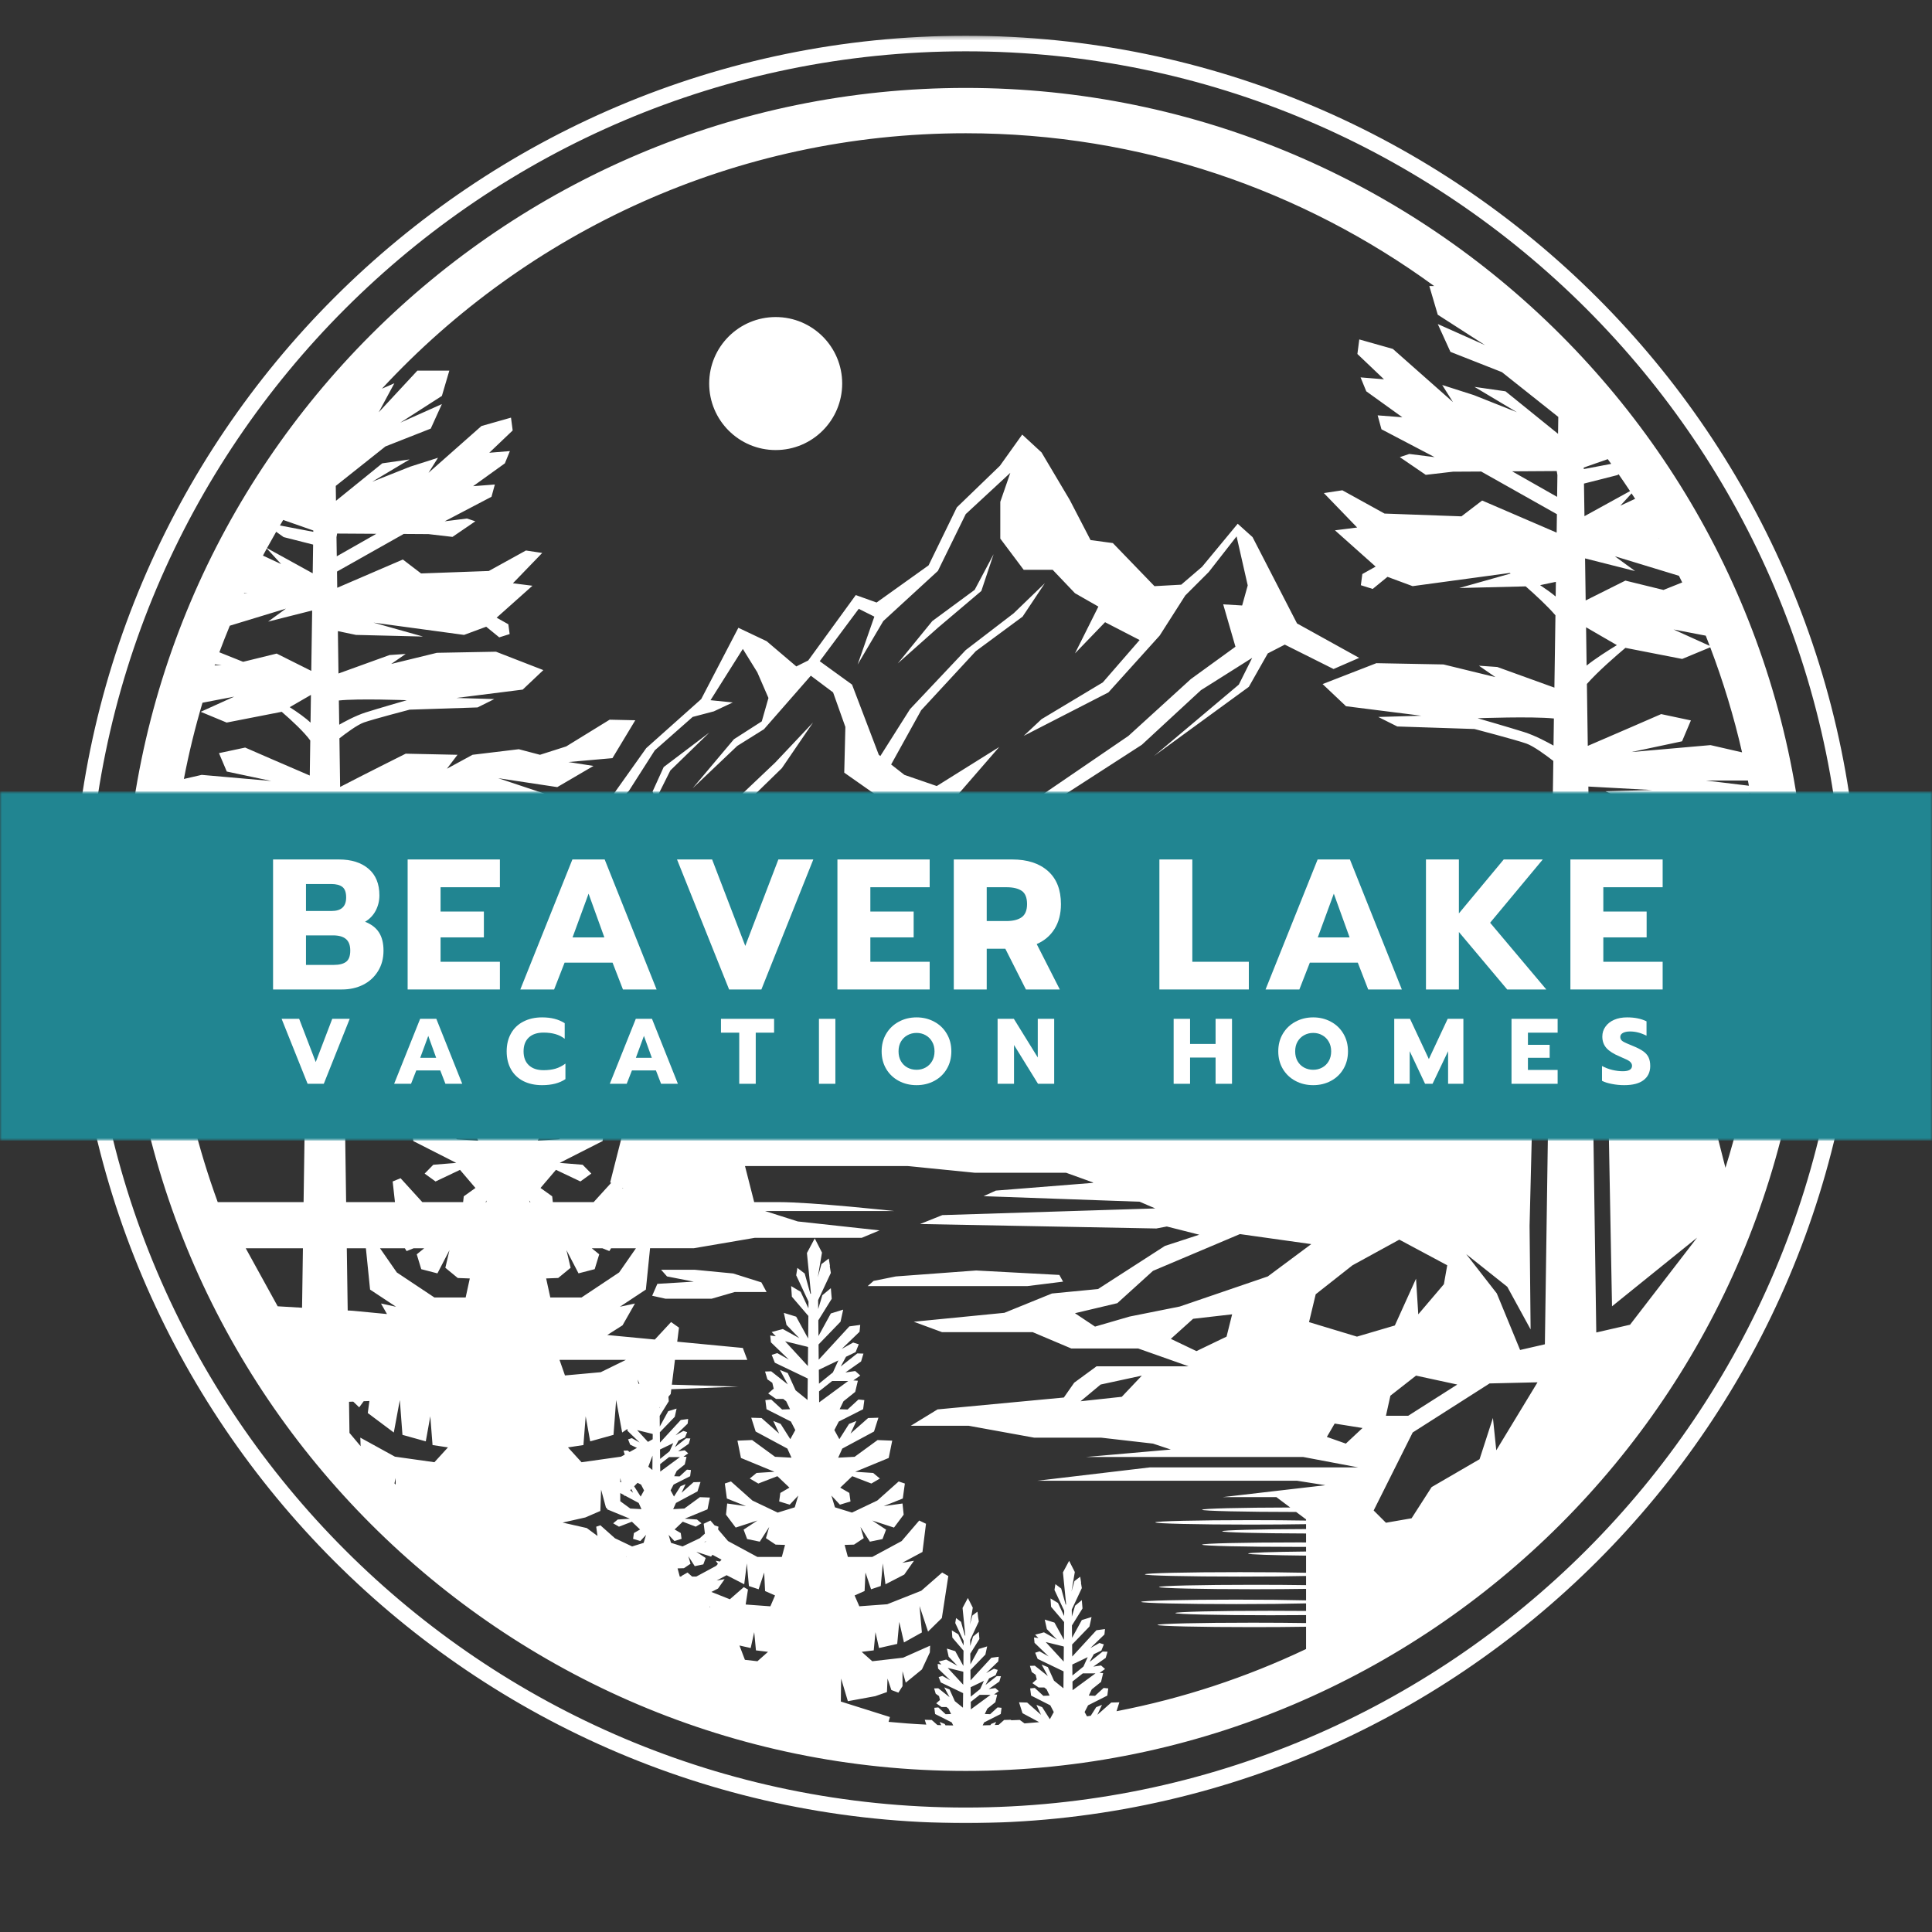 <svg xmlns="http://www.w3.org/2000/svg" width="500" height="500" viewBox="0 0 500 500" fill="none"><rect x="0" y="0" width="500" height="500" fill="#333333" stroke="none"/><g clip-path="url(#clip0_2030_146)"><mask id="mask0_2030_146" style="mask-type:luminance" maskUnits="userSpaceOnUse" x="18" y="9" width="464" height="463"><path d="M18.708 9.312H481.333V472H18.708V9.312Z" fill="white"></path></mask><g mask="url(#mask0_2030_146)"><path fill-rule="evenodd" clip-rule="evenodd" d="M249.932 458.318C129.849 458.318 32.151 360.62 32.151 240.536C32.151 120.453 129.849 22.755 249.932 22.755C370.021 22.755 467.714 120.453 467.714 240.536C467.714 360.62 370.021 458.318 249.932 458.318ZM455.922 235.443C455.672 225.198 454.661 215.135 452.958 205.307L446.609 207.078L421.224 207.406L415.49 204.786L427.609 204.458L411.068 203.557L411.589 239.406C421.042 240.521 439.333 242.714 439.333 242.714L417.526 235.833L430.505 228.229L444.063 231.401C444.063 231.401 431.745 234.286 432.234 234.286C432.729 234.286 449.49 234.031 449.49 234.031L455.922 235.443ZM452.615 203.349C452.531 202.896 452.443 202.453 452.359 202.005H441.536L452.615 203.349ZM450.844 194.708C448.719 185.391 445.953 176.313 442.609 167.521L435.344 170.536L420.656 167.667C418.224 169.714 413.536 173.776 410.688 177.005L410.917 193.031C416.443 190.682 429.906 184.807 429.906 184.807L437.604 186.443L435.313 191.849L422.208 194.63L442.682 192.833L450.844 194.708ZM442.464 167.146C442.13 166.266 441.792 165.385 441.448 164.51L433.109 162.906L442.464 167.146ZM429.385 139.37L429.37 139.349L429.203 139.333L429.385 139.37ZM423.172 129.094C422.87 128.625 422.557 128.161 422.25 127.693L419.339 130.875L423.172 129.094ZM421.854 127.094C420.885 125.63 419.896 124.177 418.896 122.74L418.604 122.948L409.932 125.151L410.057 133.589L421.854 127.094ZM416.979 120.047C416.688 119.641 416.391 119.234 416.089 118.828L409.875 121.005L409.88 121.396L416.979 120.047ZM371.156 74.026C337.12 49.172 295.214 34.484 249.932 34.484C190.297 34.484 136.505 59.958 98.844 100.594L102.057 99.193L98.016 106.693L108.016 95.922H116.286L114.359 102.464L103.594 109.385L114.359 104.578L111.479 110.922L99.75 115.536L86.896 125.75L86.953 129.604L98.927 119.911L105.995 118.901L96.333 124.672L106.141 120.776L113.354 118.469L110.901 122.365L124.604 110.25L132.245 108.083L132.682 111.401L126.625 117.172L131.958 116.74L130.661 119.911L122.443 125.823L128.068 125.391L127.198 128.563L115.083 134.911L120.854 134.193L123.016 134.911L117.104 138.948L110.901 138.229L104.474 138.188L87.219 147.917L87.276 152.115L104.255 144.802L108.974 148.406L126.505 147.771L136.109 142.469L140.323 143.104L132.74 150.953L137.797 151.589L128.526 159.859L131.557 161.557L131.896 164.099L129.203 164.948L125.828 162.193L120.099 164.313L96.672 161.135L109.479 164.74L92.12 164.313L87.443 163.333L87.599 174.302L100.807 169.526L104.99 169.24L101.24 171.833L113.063 168.948L128.354 168.661L140.615 173.422L135.276 178.469L118.115 180.63L127.922 180.922L123.594 183.083L106 183.661C106 183.661 96.625 186.109 94.172 186.974C92.458 187.578 89.484 189.802 87.844 191.083L88.026 203.661C93.562 200.766 104.99 195.052 104.99 195.052L118.401 195.339L115.661 198.948L122.297 195.339L134.266 193.896L139.75 195.339L146.526 193.177L157.776 186.255L164.411 186.401L158.5 196.208L147.104 197.214L153.594 198.224L144.219 203.703L128.932 201.396L141.479 205.578L138.307 209.76L133.646 210.484L134.094 211.516L132.745 228.177H132.964L134.828 219.885L137.26 217.604L137.651 220.609L133.563 231.375L133.589 234.13L136.177 227.349L139.323 225.026L139.083 229.354L133.615 237.24L133.688 246.464L137.651 237.542L141.74 235.979L140.865 240.906L136.615 246.328L142.073 242.589L145.776 243.813L144.401 245.536L146.25 245.229L146.021 248.031L140.104 255.068L143.911 252.432L145.76 253.156L144.724 256.354L133.813 262.818L133.885 271.599L137.844 267.646L140.438 260.599L143.036 259.318L140.438 265.234L145.922 259.88L147.969 259.958L147.188 263.161L145.568 264.573L145.078 267.115L145.24 267.089L146.927 268.927L144.333 271.172H141.932L140.958 272.13L139.693 275.375L142.323 275.495L145.922 271.411L147.87 271.651L147.479 275.375L139.396 280.417L137.938 283.901L139.594 287.625L142.807 281.38L145.24 280.177L143.292 285.339L149.135 278.974L152.542 278.854L151.083 284.5L140.568 291.469L139.203 295.188L144.656 294.828L152.25 287.984L157.12 288.224L155.953 295.307L144.849 300.953L150.792 301.438L153.031 303.719L150.208 305.76L143.88 302.755L139.885 307.443L142.906 309.604L143.073 311.109H153.63L158.167 306.125L157.911 306.01L162.37 288.49L163.792 287.859L162.656 287.354L165.016 278.089L167.964 289.677L169.349 284.214L170.776 283.578L169.641 283.073L172 273.813L174.531 283.771L176.599 275.651L179.833 288.365L181.693 281.042L183.266 280.344L182.016 279.786L184.615 269.573L188.094 283.245L188.469 281.771L189.375 281.37L188.651 281.047L190.151 275.151L191.333 279.786L191.99 279.49L191.193 279.141L192.844 272.651L195.443 282.854L196.182 279.932L197.182 279.49L196.385 279.135L198.036 272.646L201.214 285.141L202.109 281.63L203.021 281.224L202.292 280.901L203.807 274.953L204.964 279.505L206.115 274.99L207.359 274.438L206.365 274L208.422 265.917L211.865 279.448L212.604 276.547L213.771 276.026L212.839 275.615L214.766 268.031L216.99 276.76L218.302 271.599L219.714 270.969L218.589 270.474L220.922 261.302L224.589 275.724L226.495 268.224L228.953 277.875L231.016 269.76L232.521 269.094L231.323 268.563L233.807 258.802L238.99 279.083L240.031 278.625L239.198 278.255L240.922 271.495L241.88 275.26L243.229 269.953L245.453 278.698L246.531 274.448L247.859 273.859L246.802 273.391L248.995 264.766L253.401 282.073L251.297 283.01L253.938 284.182L255.292 288.604L263.995 254.38L268.109 270.542L269.422 269.964L268.167 269.406L270.766 259.188L275.979 279.688L273.49 280.797L276.615 282.188L276.938 283.453L280.729 268.547L282.302 267.849L281.052 267.292L283.651 257.073L286.432 268.021L287.917 267.365L286.516 266.745L289.417 255.344L292.604 267.859L293.396 264.734L295.5 263.797L293.823 263.052L297.302 249.38L299.927 259.703L300.573 255.849L302.495 247.844L304.375 255.224L305.958 249L309.547 263.115L307.833 263.875L309.984 264.833L311.182 269.542L312.495 264.385L314.26 271.313L317.318 259.297L319.073 258.516L317.672 257.896L320.573 246.5L326.172 268.51L329.036 257.266L332.219 269.781L333.016 266.656L335.12 265.724L333.443 264.979L336.922 251.307L339.547 261.625L339.896 258.604L342.115 249.766L343.99 257.146L345.573 250.922L349.146 264.964L349.516 263.516L351.172 270.01L352.115 266.302L353.802 272.943L356.88 260.839L359.495 259.677L357.411 258.75L361.729 241.786L370.37 275.745L372.594 267L374.615 266.104L373.005 265.391L376.344 252.266L380.703 269.391L381.536 266.109L382.344 269.281L383.552 264.516L386.167 263.354L384.083 262.432L388.401 245.464L393.198 264.318L395.365 263.354L393.281 262.432L397.599 245.464L397.625 245.557L395.854 317.24L396.12 344.052L390.083 333.016L379.458 324.568L387.37 334.734L393.401 349.375L399.813 347.901L401.458 234.161L384.354 234.896L361.094 232.109L354.38 226.703L367.813 220.479L384.521 221.953L379.443 219.823L388.615 217.203L401.661 220.26L402 196.932C400.099 195.453 396.896 193.094 395.026 192.432C392.24 191.453 381.594 188.667 381.594 188.667L361.615 188.01L356.698 185.552L367.839 185.229L348.349 182.771L342.286 177.036L356.208 171.63L373.573 171.958L387.005 175.234L382.745 172.286L387.495 172.615L402.276 177.958L402.547 159.245C400.536 156.885 397.401 153.995 394.849 151.755L377.641 152.177L390.943 148.432C390.865 148.37 390.802 148.318 390.755 148.276L365.583 151.693L359.078 149.286L355.25 152.417L352.188 151.453L352.568 148.563L356.016 146.635L345.484 137.245L351.229 136.521L342.615 127.609L347.401 126.885L358.313 132.911L378.219 133.63L383.578 129.536L402.859 137.844L402.927 133.073L383.328 122.031L376.026 122.073L368.984 122.891L362.271 118.307L364.724 117.484L371.276 118.307L357.521 111.099L356.536 107.495L362.922 107.984L353.589 101.271L352.115 97.667L358.172 98.162L351.292 91.609L351.781 87.844L360.464 90.297L376.026 104.057L373.24 99.635L381.432 102.255L392.568 106.677L381.594 100.125L389.62 101.271L403.224 112.276L403.286 107.901L388.693 96.307L375.37 91.062L372.094 83.859L384.323 89.318L372.094 81.453L369.906 74.026H371.167H371.156ZM73.292 134.563C73 135.036 72.724 135.516 72.443 135.995L81.083 137.635V137.292L73.292 134.563ZM71.474 137.625C70.667 139.026 69.87 140.438 69.094 141.854L80.927 148.37L81.037 140.938L73.401 139L71.479 137.625H71.474ZM69.047 141.938C68.708 142.552 68.385 143.172 68.052 143.792L72.755 145.979L69.047 141.938ZM63.193 153.505L63.141 153.615L64.068 153.427L63.193 153.505ZM59.474 161.932C58.536 164.208 57.63 166.5 56.766 168.813L62.917 171.276L71.599 169.146L80.557 173.625L80.787 157.995L69.385 160.875L73.995 157.51L59.474 161.932ZM55.635 171.943L55.542 172.214L57.349 172.094L55.635 171.948V171.943ZM52.406 181.865C50.484 188.313 48.875 194.901 47.589 201.594L52.198 200.536L70.229 202.12L58.688 199.672L56.672 194.911L63.448 193.469C63.448 193.469 75.302 198.641 80.167 200.708L80.297 191.635C78.766 189.505 75.562 186.5 72.906 184.214L58.661 187L51.943 184.214L60.625 180.286L52.406 181.865ZM46.359 208.615C46.312 208.896 46.266 209.177 46.224 209.458L53.208 208.615H46.359ZM45.828 212.271C44.99 218.349 44.417 224.516 44.12 230.75L47.729 229.958C47.729 229.958 67.344 230.245 67.776 230.245C68.208 230.245 54.938 228.661 54.938 228.661L67.63 227.505L79.729 230.995L80.031 209.979L65.469 210.776L76.141 211.063L71.094 213.37L48.74 213.083L45.828 212.266V212.271ZM43.891 241.115C43.906 247.271 44.203 253.365 44.75 259.385L52.63 258.417L58.208 256.495L69.172 258.417L62.438 255.531L59.172 251.109L66.287 250.531L76.688 256.698L79.38 254.932L79.604 239.615L62.583 242.359L43.891 241.115ZM45.755 268.255C47.76 283.099 51.349 297.438 56.349 311.109H78.568L79.167 269.797L65.901 272.266L61.865 269.766L50.323 271.495L45.755 268.255ZM229.964 445.615C233.193 445.927 236.448 446.172 239.724 446.328L239.323 445.078L241.13 445.13L242.609 446.438C242.932 446.453 243.255 446.469 243.578 446.479L243.193 445.646L244.484 446.161L244.708 446.516C245.37 446.531 246.036 446.531 246.698 446.542L246.292 445.75L242.005 443.583L241.797 441.979L242.833 441.88L244.74 443.635L246.135 443.583L245.464 442.188L244.948 441.776H243.672L242.297 440.813L243.193 440.021L243.281 440.036L243.021 438.943L242.161 438.333L241.75 436.958L242.833 436.922L245.74 439.224L244.365 436.682L245.74 437.229L247.115 440.26L249.214 441.958L249.255 438.182L243.469 435.406L242.922 434.031L243.901 433.724L245.917 434.854L242.781 431.828L242.661 430.625L243.641 430.755L242.911 430.016L244.875 429.49L247.771 431.099L245.516 428.766L245.052 426.651L247.219 427.318L249.323 431.151L249.359 427.193L246.464 423.802L246.333 421.943L248 422.943L249.375 425.854L249.385 424.672L247.219 420.042L247.427 418.755L248.719 419.734L249.708 423.297H249.823L249.109 416.135L250.484 413.563L251.755 416.057L251.021 420.396L251.661 418.083L252.953 417.099C252.953 417.099 253.156 418.391 253.125 418.458L253.313 419.63L251.078 424.411L251.094 425.984L251.818 423.552L253.313 422.318L253.469 424.172L251.109 427.958L251.141 430.719L253.313 426.755L255.479 426.083L255.016 428.198L251.151 432.198L251.177 434.88L256.563 429.026L258.474 428.766L258.354 429.969L255.219 432.995L257.234 431.865L258.219 432.172L257.667 433.547L255.979 434.359L255.052 436.073L257.958 433.776L259.042 433.807L258.63 435.182L255.875 437.125L257.599 436.87L258.495 437.661L257.271 438.516L258.063 438.573L257.599 440.536L255.531 442.188L254.865 443.578L256.255 443.63L258.167 441.875L259.198 441.979L258.995 443.578L254.708 445.745L254.307 446.526C254.979 446.51 255.651 446.495 256.318 446.469L256.516 446.156L257.807 445.641L257.443 446.427C257.776 446.417 258.104 446.401 258.438 446.391L259.87 445.125L261.677 445.073L261.635 445.203L263.906 445.115L265.141 446.016C266.411 445.922 267.677 445.813 268.943 445.693L264.625 443.375L263.724 440.557L265.823 440.615L269.422 443.797L268.224 441.219L269.724 441.818L271.703 444.932L272.719 443.078L271.818 441.339L266.844 438.818L266.604 436.958L267.802 436.839L270.021 438.88L271.641 438.818L270.859 437.198L270.26 436.719H268.781L267.182 435.599L268.219 434.682L268.323 434.698L268.021 433.427L267.021 432.724L266.542 431.125L267.802 431.083L271.177 433.755L269.578 430.802L271.177 431.443L272.776 434.958L275.214 436.932L275.255 432.547L268.542 429.323L267.901 427.724L269.042 427.365L271.385 428.682L267.74 425.167L267.599 423.766L268.74 423.922L267.891 423.057L270.177 422.448L273.536 424.318L270.922 421.609L270.38 419.146L272.901 419.927L275.339 424.38L275.385 419.776L272.016 415.839L271.87 413.677L273.802 414.839L275.401 418.224L275.411 416.849L272.896 411.474L273.135 409.974L274.635 411.109L275.786 415.25H275.917L275.089 406.932L276.688 403.943L278.161 406.839L277.307 411.88L278.057 409.193L279.552 408.052L279.792 409.552L279.755 409.635L279.974 410.995L277.375 416.547L277.391 418.375L278.234 415.552L279.974 414.109L280.151 416.271L277.417 420.667L277.448 423.875L279.974 419.266L282.49 418.49L281.953 420.943L277.464 425.594L277.495 428.708L283.75 421.906L285.969 421.604L285.828 423.005L282.188 426.521L284.531 425.203L285.672 425.563L285.031 427.161L283.073 428.104L281.99 430.099L285.37 427.422L286.63 427.464L286.151 429.063L282.948 431.318L284.953 431.021L285.99 431.938L284.568 432.938L285.49 433L284.953 435.276L282.552 437.198L281.776 438.818L283.396 438.875L285.615 436.839L286.813 436.958L286.573 438.818L281.594 441.333L280.698 443.073L281.313 444.193C281.635 444.146 281.958 444.083 282.286 444.031L283.693 441.818L285.193 441.214L284.016 443.745L284.057 443.74L287.589 440.615L289.688 440.557L288.953 442.859C306.161 439.547 322.604 434.078 338.01 426.766V421C334.068 421.063 329.302 421.099 324.167 421.099C310.573 421.099 299.552 420.844 299.552 420.526C299.552 420.208 310.573 419.948 324.167 419.948C329.302 419.948 334.068 419.984 338.01 420.047V417.984C335.161 418.01 332.047 418.026 328.781 418.026C315.188 418.026 304.167 417.766 304.167 417.448C304.167 417.125 315.188 416.87 328.781 416.87C332.047 416.87 335.161 416.885 338.01 416.911V414.953C333.516 415.068 327.078 415.141 319.938 415.141C306.344 415.141 295.323 414.88 295.323 414.563C295.323 414.24 306.344 413.984 319.938 413.984C327.078 413.984 333.516 414.057 338.01 414.172V411.198C334.141 411.26 329.521 411.292 324.552 411.292C310.958 411.292 299.938 411.036 299.938 410.714C299.938 410.396 310.958 410.141 324.552 410.141C329.521 410.141 334.141 410.172 338.01 410.234V407.859C333.583 407.964 327.547 408.021 320.896 408.021C307.302 408.021 296.281 407.766 296.281 407.448C296.281 407.125 307.302 406.87 320.896 406.87C327.547 406.87 333.583 406.932 338.01 407.031V402.594C329.193 402.505 323.01 402.302 323.01 402.063C323.01 401.823 329.193 401.62 338.01 401.531V400.328C337.25 400.328 336.484 400.333 335.703 400.333C322.109 400.333 311.089 400.073 311.089 399.755C311.089 399.438 322.109 399.177 335.703 399.177C336.484 399.177 337.25 399.177 338.01 399.182V396.865C325.776 396.833 316.281 396.589 316.281 396.292C316.281 396 325.776 395.755 338.01 395.719V394.453C333.958 394.521 328.974 394.563 323.589 394.563C309.995 394.563 298.974 394.307 298.974 393.984C298.974 393.667 309.995 393.411 323.589 393.411C328.974 393.411 333.958 393.448 338.01 393.521V393.219L335.448 391.297C321.969 391.292 311.089 391.036 311.089 390.719C311.089 390.411 321.151 390.161 333.911 390.141L330.318 387.448H316.474L343.01 384.37L335.703 383.219H268.396L297.63 379.755H351.474L337.245 377.063H281.089L303.01 375.141L298.396 373.604L284.938 372.063H267.63L250.708 368.99H235.708L242.63 364.755L275.323 361.677L278.01 357.833L283.781 353.604H307.63L294.552 348.984H277.245L267.245 344.755H243.781L236.479 342.063L259.938 339.755L272.245 334.755L284.167 333.604L301.474 322.448L310.37 319.542L301.974 317.417L299.26 317.932L238.109 316.776L243.88 314.469L298.974 312.74L294.938 311.005L254.552 309.568L257.724 308.125L282.865 306.125L282.891 306.026L275.896 303.505H252.245L234.938 301.776H192.807L195.182 311.104H201.474C210.323 311.104 231.474 313.417 231.474 313.417H198.016L206.474 316.109L227.63 318.422L223.01 320.349H195.323L179.552 323.042H168.234L167.151 333.74L160.432 338.182L164.328 337.344L161.115 342.99L157.161 345.5L169.469 346.672L173.672 342.146L175.719 343.589L175.266 347.229L192.245 348.849L193.396 351.927H174.677L173.875 358.354L191.089 358.859L173.729 359.536L173.578 360.766L172.99 361.474L173.083 362.635L170.729 366.422L170.755 369.182L172.932 365.214L175.099 364.547L174.635 366.661L170.771 370.661L170.797 373.344L176.182 367.49L178.094 367.229L177.974 368.432L174.833 371.458L176.854 370.328L177.833 370.635L177.281 372.01L175.599 372.823L174.667 374.536L177.578 372.234L178.661 372.271L178.25 373.646L175.49 375.589L177.214 375.333L178.109 376.125L176.885 376.984L177.677 377.036L177.214 379L175.151 380.651L174.479 382.042L175.87 382.094L177.781 380.339L178.813 380.443L178.609 382.042L174.323 384.208L173.552 385.708L174.427 387.307L176.13 384.625L177.422 384.109L176.391 386.328L179.484 383.594L181.292 383.542L180.516 385.969L174.943 388.958L174.219 390.563L177.109 390.406L181.135 387.464L183.719 387.568L183.099 390.615L177.214 393.036L180.365 393.245L181.547 394.224L180.052 395.099L176.698 393.813L174.583 395.823L176.182 396.75L176.391 398.25L174.531 398.818L173.031 397.219L173.656 399.281L176.646 400.214L181.089 398.094L182.432 396.896L182.115 394.344L183.859 393.51L184.943 394.771L185.938 395.104L185.839 395.818L188.422 398.833L196.021 402.938H202.333L203.167 399.823L200.734 399.745L198.229 398.073L199.063 395.182L196.63 398.984L193.359 398.302L192.448 395.865L196.021 393.51L190.396 395.333L187.885 391.99L188.193 389.104L193.057 389.786L188.115 387.813L187.583 383.932L189.177 383.401L194.729 388.344L201.266 391.458L205.677 390.094L206.589 387.052L204.38 389.406L201.646 388.573L201.948 386.37L204.307 385L201.188 382.036L196.245 383.938L194.042 382.641L195.792 381.198L200.427 380.896L191.76 377.323L190.849 372.839L194.651 372.682L200.578 377.016L204.839 377.245L203.771 374.891L195.563 370.479L194.422 366.906L197.083 366.984L201.646 371.01L200.125 367.74L202.026 368.5L204.531 372.453L205.823 370.099L204.682 367.896L198.375 364.703L198.073 362.344L199.594 362.193L202.406 364.776L204.458 364.703L203.469 362.651L202.708 362.042H200.833L198.807 360.62L200.125 359.458L200.255 359.474L199.87 357.865L198.604 356.974L197.995 354.948L199.589 354.896L203.875 358.286L201.844 354.542L203.875 355.354L205.901 359.813L208.99 362.313L209.047 356.755L200.526 352.667L199.719 350.641L201.161 350.182L204.135 351.849L199.516 347.396L199.339 345.62L200.781 345.818L199.708 344.724L202.599 343.953L206.859 346.318L203.542 342.885L202.859 339.771L206.052 340.755L209.146 346.406L209.208 340.568L204.932 335.578L204.75 332.839L207.203 334.307L209.224 338.599L209.24 336.854L206.052 330.042L206.359 328.135L208.255 329.583L209.714 334.828H209.88L208.833 324.281L210.854 320.495L212.729 324.167L211.646 330.557L212.589 327.151L214.49 325.703L214.792 327.604L214.745 327.708L215.021 329.432L211.729 336.469L211.75 338.786L212.818 335.208L215.021 333.38L215.25 336.12L211.781 341.698L211.818 345.766L215.021 339.922L218.214 338.932L217.531 342.052L211.844 347.943L211.88 351.891L219.813 343.266L222.625 342.885L222.448 344.661L217.828 349.115L220.797 347.448L222.245 347.901L221.432 349.932L218.948 351.125L217.578 353.651L221.865 350.26L223.458 350.313L222.849 352.339L218.786 355.193L221.328 354.823L222.646 355.984L220.844 357.25L222.016 357.328L221.328 360.219L218.292 362.651L217.302 364.703L219.354 364.781L222.167 362.193L223.688 362.344L223.38 364.703L217.073 367.896L215.932 370.099L217.224 372.458L219.734 368.505L221.635 367.745L220.115 371.01L224.672 366.984L227.333 366.906L226.193 370.479L217.984 374.891L216.922 377.245L221.177 377.021L227.109 372.688L230.906 372.839L229.995 377.323L221.328 380.896L225.969 381.198L227.714 382.646L225.51 383.938L220.568 382.036L217.453 385L219.807 386.37L220.109 388.573L217.375 389.411L215.172 387.052L216.083 390.094L220.495 391.458L227.031 388.344L232.578 383.401L234.177 383.938L233.641 387.813L228.703 389.786L233.568 389.104L233.87 391.99L231.365 395.339L225.74 393.51L229.313 395.87L228.396 398.302L225.13 398.984L222.698 395.182L223.531 398.073L221.021 399.745L218.589 399.823L219.427 402.938H225.734L233.339 398.833L237.896 393.51L239.646 394.349L238.734 401.646L233.49 404.458L236.531 403.927L234.021 407.5L229.156 410.01L228.474 404.609L227.938 410.464L225.432 411.302L223.984 406.969L223.755 411.755L221.172 412.896L222.391 415.708L229.609 415.177L238.432 411.682L243.828 406.969L245.422 407.88L243.75 418.75L240.177 422.25L237.974 415.635L238.583 422.474L233.948 425.063L232.729 419.74L232.198 425.443L227.484 426.505L226.573 422.401L226.12 427.115L223 427.495L225.74 429.927L233.719 429.01L240.714 425.896L240.641 427.646L238.589 432.052L234.406 435.474L233.568 432.51V436.385L232.505 438.057L230.682 437.375L229.693 434.411L229.542 437.906L226.5 438.969L219.427 440.266L217.682 434.411L217.609 440.359L230.313 444.365L229.958 445.615H229.964ZM446.542 302.219C452.141 284.427 455.38 265.594 455.901 246.094L454.729 246.646L432.615 248.12L411.672 245.406L413.115 344.844L421.849 342.839L439.203 320.302L417.188 338.073L415.854 266.339L416.161 266.198L415.849 266.057L415.724 260.896L417.896 252.359L423.609 274.833L426.172 264.776L429.49 277.807L431.156 271.234L433.177 270.339L431.568 269.625L434.911 256.5L441.609 282.839L438.406 284.26L442.427 286.047L446.542 302.219ZM78.172 338.443L78.396 323.047H63.594L71.865 338.068L78.172 338.443ZM79.672 234.859L79.713 232.005L56.672 237.604C56.672 237.604 71.068 235.875 79.672 234.859ZM80.365 187.021L80.469 179.839L74.979 183.016C77.052 184.354 79.135 185.828 80.365 187.021ZM87.083 138.99L87.156 143.969L97.401 138.146L87.245 138.083L87.088 138.99H87.083ZM87.698 181.286L87.792 187.552C88.703 187.026 91.912 185.24 94.604 184.385C97.776 183.375 105.276 181.214 105.276 181.214C105.276 181.214 92.688 180.74 87.698 181.286ZM88.521 238.177L88.557 240.5L111.62 238.323L89.073 238.089L88.521 238.177ZM89.75 323.052L89.984 339.151L91.287 339.224L100.151 340.073L98.599 337.349L102.495 338.188L95.776 333.745L94.693 323.047H89.75V323.052ZM102.083 383.896L102.401 384.219V382.505L102.083 383.896ZM112.427 378.422L115.932 374.583L111.943 373.979L111.359 366.531L110.193 373.021L104.156 371.339L103.474 362.328L101.917 370.734L95.182 365.693L95.599 362.578L94.12 362.635L92.963 364.219L91.417 362.74L90.328 362.781L90.443 370.833C91.396 371.995 92.354 373.141 93.328 374.276L93.25 372.057L102.208 376.984L112.432 378.422H112.427ZM120.51 335.786L121.583 330.865L118.469 330.745L115.255 328.104L116.323 323.542L113.208 329.547L109.021 328.464L107.854 324.62L109.781 323.052H107.047L105.224 323.781L104.781 323.052H98.349L102.693 329.307L112.432 335.792H120.516L120.51 335.786ZM119.635 285.349L117.688 280.182L120.12 281.385L123.333 287.63L124.99 283.906L123.531 280.422L115.448 275.38L115.057 271.656L117.005 271.417L120.609 275.5L123.234 275.38L121.969 272.135L118.078 268.297L117.224 263.865L108.932 267.781L91.896 265.323L100.578 268.276L93.865 270.365L88.979 269.646L89.578 311.109H102.214L101.62 305.766L103.667 304.922L109.297 311.109H119.854L120.021 309.609L123.042 307.448L119.047 302.76L112.719 305.766L109.896 303.724L112.135 301.438L118.078 300.958L106.974 295.313L105.807 288.229L110.677 287.99L118.271 294.833L123.724 295.193L122.359 291.469L111.844 284.505L110.385 278.859L113.792 278.979L119.635 285.344V285.349ZM118.698 263.604L116.391 261.604L118.078 259.766L121.328 260.359L116.125 255.844L115.734 254.234L109.745 258.906L101.927 259.521L112.203 260.036L117.776 263.604L117.573 263.698L118.698 263.604ZM125.859 311.109L125.964 310.688L125.641 311.109H125.859ZM130.042 272.583L130.078 268.078L125.734 263.849H120.422L130.042 272.583ZM130.104 264.948L130.151 259.266L123.672 255.427L125.479 260.323L130.104 264.948ZM130.182 255.141L130.234 248.896L122.948 239.594L105.849 241.641L88.562 240.901L88.75 254.156L88.87 254.151L97.807 249.12L101.432 248.807L101.677 251.401L94.432 253.531L111.24 250.635L116.625 252.589L117.391 252.557L122.88 257.917L121.125 253.922L117.943 252.036L116.906 248.833L118.755 248.115L122.563 250.75L116.646 243.708L116.417 240.911L120.021 241.51L130.182 255.141ZM130.26 245.458L130.313 239.031L129.219 236.865L127.177 238.51L130.26 245.458ZM126.51 216.932L126.453 216.771L126.839 213.766L129.276 216.047L130.484 221.427L129.099 211.333L129.161 211.177L120.568 212.505L110.615 205.729L114.943 210.344L112.057 213.516L105.276 212.073L88.104 209.208L88.396 229.276L102.104 226.063L110.177 228.37L105.708 230.245L120.422 228.948L126.693 231.854L125.865 230.219L126.156 225.896L128.979 228.776L130.104 233.438L130.354 233.552L130.375 230.771L126.156 219.651L126.51 216.927V216.932ZM133.714 250.042L133.776 257.734L141.323 247.609L133.844 249.875L133.714 250.042ZM137.068 311.109H137.286L136.964 310.688L137.068 311.109ZM219.505 357.406H215.359L211.969 360.083L211.995 362.932L219.505 357.406ZM216.969 352.073L211.911 354.5L211.948 358.099L215.557 355.177L216.969 352.073ZM203.188 347.125L209.078 353.536L209.13 348.667L209.026 348.563L203.188 347.125ZM183.755 415.958L183.781 415.641L183.661 415.995L183.755 415.958ZM196.021 429.927L198.76 427.495L195.641 427.115L195.188 422.401L194.276 426.51L191.37 425.854L192.781 429.557L196.021 429.927ZM192.599 410.01L188.047 407.661L185.469 409.042L187.536 408.682L185.833 411.109L184.109 411.995L188.891 413.891L192.49 410.75L193.573 411.365L192.979 415.245L199.37 415.714L200.583 412.901L198 411.76L197.771 406.969L196.328 411.302L193.818 410.469L193.286 404.615L192.604 410.01H192.599ZM182.677 398.896L182.219 399.083L182.693 399.016L182.677 398.896ZM177.005 405.844L175.354 405.896L175.922 408.01H176.354L176.333 407.88L177.932 406.969L179.12 408.01H180.208L185.37 405.224L185.792 404.729L185.229 403.927L186.313 404.12L186.729 403.635L184.38 402.375L184.026 402.849L180.208 401.609L182.635 403.208L182.016 404.859L179.797 405.323L178.146 402.745L178.708 404.703L177.005 405.839V405.844ZM175.969 377.094H173.151L170.849 378.911L170.87 380.849L175.969 377.094ZM174.245 373.474L170.813 375.125L170.839 377.568L173.292 375.578L174.245 373.474ZM170.807 364.104L170.703 364.234L170.708 364.453L170.807 364.104ZM161.12 307.438L161.104 307.583L161.276 307.51L161.12 307.438ZM162.021 402.984L162.089 402.745C162.089 402.745 161.964 402.943 162.021 402.984ZM166.578 399.286L167.198 397.224L165.703 398.823L163.844 398.255L164.052 396.755L165.651 395.828L163.536 393.818L160.182 395.104L158.688 394.229L159.875 393.25L163.021 393.042L157.135 390.615L157.073 390.307L156.828 390.193L155.563 385.51L155.37 391.036L151.474 392.719L145.604 394.042L151.859 395.458L154.63 397.505L154.297 395.109L155.38 394.745L159.151 398.104L163.589 400.219L166.583 399.292L166.578 399.286ZM161.542 386.953L160.526 386.406V388.516L163.12 390.411L166.01 390.568L165.292 388.964L161.734 387.057L161.599 387.193L161.542 386.953ZM160.526 383.589C160.526 383.589 160.75 383.599 160.781 383.63L160.526 382.505V383.589ZM163.099 385.672L163.844 386.333L163.401 385.375L163.099 385.672ZM164.115 384.651L165.807 387.313L166.682 385.714L165.906 384.214L165 383.755L164.115 384.651ZM168.833 380.427L168.87 376.708L167.786 379.578L168.833 380.427ZM168.911 372.479L168.927 371.161L168.854 371.089L164.891 370.115L167.688 373.156L168.911 372.479ZM165.479 358.115L165.005 357.01L165.229 358.104L165.479 358.115ZM162.401 370.297L162.354 369.818L161.016 370.734L159.458 362.328L158.776 371.339L152.74 373.021L151.573 366.536L150.99 373.979L146.995 374.583L150.5 378.427L160.724 376.984L161.682 376.458L161.37 375.427L162.453 375.391L162.932 375.771C162.932 375.771 164 375.182 164.031 375.167L164.844 374.719L163.089 373.875L162.542 372.5L163.521 372.193L165.542 373.323L162.401 370.297ZM161.984 351.932H144.802L146.214 355.964L155.464 355.125L161.984 351.932ZM160.234 329.302L164.583 323.047H158.146L157.703 323.776L155.885 323.047H153.146L155.078 324.615L153.906 328.458L149.719 329.542L146.604 323.536L147.677 328.099L144.464 330.74L141.344 330.859L142.417 335.786H150.5L160.234 329.302ZM290.318 361.49L295.51 356.01L284.839 358.318L279.646 362.646L290.318 361.49ZM377.141 358.318L366.469 356.01L359.833 361.203L358.682 366.396H364.448L377.141 358.318ZM317.432 345.917L318.875 340.146L308.776 341.302L303.01 346.495L309.641 349.667L317.432 345.917ZM328.104 330.339L339.354 321.974L320.891 319.38L298.391 328.896L289.161 337.26L278.198 339.859L283.391 343.323L292.333 340.724L305.313 338.13L328.104 330.339ZM340.505 334.953L338.776 342.167L351.182 345.917L360.984 343.031L366.469 330.917L367.047 340.146L373.677 332.354L374.542 327.453L362.141 320.818L350.026 327.453L340.505 334.953ZM348.297 373.609L352.62 369.568L345.411 368.417L343.391 371.875L348.297 373.604V373.609ZM387.234 375.339L397.911 357.74L385.505 358.031L365.604 370.724L355.505 390.911L358.682 394.083L365.313 392.932L370.505 384.854L382.911 377.646L386.37 366.969L387.234 375.333V375.339ZM401.458 233.365L401.5 230.875L377.792 231.125L401.458 233.365ZM402.047 192.958L402.146 185.943C396.344 185.359 382.401 185.88 382.401 185.88C382.401 185.88 390.922 188.339 394.521 189.484C397.396 190.396 400.786 192.245 402.047 192.958ZM402.604 154.375L402.661 150.578L398.583 151.438C400.063 152.422 401.49 153.443 402.604 154.375ZM402.979 128.589L403.057 122.932L402.88 121.906L391.344 121.979L402.979 128.589ZM410.214 144.516L410.37 155.396L420.646 150.26L430.505 152.677L435.359 150.734C435.078 150.156 434.792 149.589 434.505 149.016L417.922 143.964L423.161 147.792L410.214 144.516ZM410.474 162.339L410.615 172.25C412.797 170.495 415.938 168.484 418.448 166.958L410.474 162.339ZM249.276 436L249.307 432.693L249.24 432.625L245.271 431.651L249.276 436ZM251.198 436.656L251.219 439.099L253.672 437.115L254.63 435.01L251.198 436.656ZM251.234 440.448L251.25 442.38L256.354 438.63H253.531L251.229 440.448H251.234ZM275.281 430.016L275.318 426.172L275.24 426.094L270.63 424.958L275.281 430.016ZM277.51 430.776L277.542 433.615L280.391 431.307L281.5 428.865L277.51 430.776ZM277.557 435.177L277.578 437.427L283.505 433.068H280.229L277.557 435.177ZM277.911 232.266L255.99 240.052L229.74 249.573L226.281 251.88L258.01 241.786L277.911 232.266ZM300.125 237.745L315.125 230.823L318.583 227.073L299.26 236.302L281.089 240.344L258.297 245.536L282.24 241.495L300.125 237.745ZM308.203 226.208L290.031 231.115L308.49 227.938L316.568 224.479L323.776 219.286L308.203 226.208ZM303.583 220.438L316.568 217.844L326.661 212.365L303.583 220.438ZM172.917 263.708L183.01 261.979L209.26 251.88L232.625 241.495L254.26 229.094L232.052 239.766L208.974 249.286L172.917 263.708ZM262.339 220.729L273.589 212.938L243.01 229.094L216.182 241.208L225.125 239.479L243.875 231.115L262.339 220.729ZM232.339 171.693L242.724 162.464L253.969 152.943L257.146 143.422L252.24 152.656L241.281 160.729L232.339 171.693ZM183.589 189.573L171.76 198.516L168.88 204.865L169.745 206.88L173.495 199.38L183.589 189.573ZM171.76 238.323L183.302 234.286L196.859 226.495L182.724 232.266L171.766 236.016L153.88 245.245L158.208 244.672L171.766 238.323H171.76ZM155.609 231.401L170.031 225.057L183.01 222.75L190.51 219.865L184.453 220.151L175.224 221.594L191.089 209.766L202.339 198.807L210.417 186.979L200.609 197.365L189.359 208.036L173.203 220.438L150.995 231.401H155.609ZM168.781 335.339L172.245 336.109H184.167L190.125 334.38H198.396L197.047 331.88L189.74 329.573L179.74 328.609H171.089L172.625 330.339L179.552 331.688L170.125 332.26L168.781 335.339ZM275.125 331.688L274.161 329.953L252.625 328.802L231.859 330.339L226.089 331.495L224.552 332.839H265.896L275.125 331.688ZM200.75 116.474C210.255 116.474 217.958 108.766 217.958 99.26C217.958 89.755 210.255 82.052 200.75 82.052C191.245 82.052 183.536 89.755 183.536 99.26C183.536 108.766 191.24 116.474 200.75 116.474ZM191.089 162.464L181.474 180.922L167.245 193.615L154.938 210.922L146.094 217.458L151.573 215.828L156.474 211.786L162.823 204.578L169.453 194.193L179.26 185.542L184.745 184.099L189.646 181.792L183.88 181.214L192.245 167.943L195.995 174L198.875 180.635L197.146 186.693L189.938 191.313L179.26 204L190.802 193.042L197.724 188.714L209.839 174.87L215.604 179.193L218.781 188.135L218.49 199.964L232.047 209.484L245.318 208.62L258.589 193.328L242.432 203.427L234.068 200.542L230.625 197.849L238.396 183.813L252.531 168.526L264.646 159.583L270.411 150.927L262.339 158.719L249.932 168.234L235.51 183.526L227.833 195.661L227.432 195.349L220.51 177.177L212.146 171.12L222.24 157.563L226.281 159.583L221.953 171.984L228.589 160.734L242.724 147.755L249.932 133.047L261.469 122.37L258.875 129.87V139.391L264.932 147.469H272.432L278.203 153.526L284.26 156.984L278.203 169.099L285.99 161.026L294.932 165.641L285.411 176.599L269.547 186.12L264.932 190.448L286.854 179.198L300.125 164.484L306.755 154.099L312.818 148.042L320.026 138.813L322.911 151.505L321.469 156.698L316.563 156.406L319.734 167.37L308.198 175.734L292.042 190.448L262.911 210.349L231.182 225.927L208.682 238.328L178.104 251.885L209.26 240.057L231.76 228.229L263.776 213.234L295.505 192.75L310.797 178.62L324.063 170.255L320.604 177.177L298.677 195.641L323.198 177.755L328.104 169.099L332.505 166.828L345.12 173.141L351.755 170.255L335.667 161.344L324.161 139.005L320.313 135.547L311.083 146.698L305.698 151.313L298.776 151.698L288.005 140.547L282.24 139.776L276.854 129.391L269.547 117.083L264.547 112.469L258.776 120.547L247.625 131.313L240.318 146.313L226.859 155.932L221.474 154.005L209.167 170.932L206.089 172.469L198.396 165.932L191.089 162.469V162.464ZM249.932 471.818C377.464 471.818 481.214 368.063 481.214 240.536C481.214 113.005 377.464 9.255 249.932 9.255C122.406 9.255 18.656 113.01 18.656 240.536C18.656 368.063 122.406 471.818 249.932 471.818ZM249.932 13.281C124.625 13.281 22.677 115.229 22.677 240.536C22.677 365.844 124.625 467.792 249.932 467.792C375.245 467.792 477.188 365.844 477.188 240.536C477.188 115.229 375.24 13.281 249.932 13.281Z" fill="white"></path></g><mask id="mask1_2030_146" style="mask-type:luminance" maskUnits="userSpaceOnUse" x="0" y="204" width="500" height="92"><path d="M0 204.833H500V295.167H0V204.833Z" fill="white"></path></mask><g mask="url(#mask1_2030_146)"><path d="M0 204.833H500.031V295.167H0V204.833Z" fill="#218591"></path></g><path d="M70.668 222.428H87.709C90.944 222.428 93.501 223.235 95.376 224.844C97.251 226.443 98.188 228.735 98.188 231.719C98.188 233.136 97.865 234.459 97.23 235.678C96.59 236.886 95.673 237.844 94.48 238.553C96.115 239.193 97.319 240.115 98.084 241.324C98.86 242.532 99.251 244.094 99.251 246.011C99.251 248.068 98.761 249.86 97.793 251.386C96.834 252.917 95.543 254.084 93.918 254.886C92.303 255.678 90.506 256.074 88.522 256.074H70.668V222.428ZM85.834 235.761C88.334 235.761 89.584 234.594 89.584 232.261C89.584 230.943 89.256 230.032 88.605 229.532C87.965 229.032 86.99 228.782 85.688 228.782H79.188V235.761H85.834ZM86.355 249.719C87.798 249.719 88.876 249.449 89.584 248.907C90.293 248.365 90.647 247.402 90.647 246.011C90.647 244.636 90.272 243.636 89.522 243.011C88.782 242.386 87.668 242.074 86.168 242.074H79.188V249.719H86.355Z" fill="white"></path><path d="M105.498 222.428H129.373V229.615H114.019V235.907H125.227V242.594H114.019V248.907H129.373V256.074H105.498V222.428Z" fill="white"></path><path d="M148.135 222.428H156.489L169.927 256.074H161.219L158.531 249.136H146.114L143.406 256.074H134.656L148.135 222.428ZM156.406 242.594L152.323 231.282L148.177 242.594H156.406Z" fill="white"></path><path d="M175.211 222.428H184.295L192.878 244.803L201.441 222.428H210.482L197.045 256.074H188.691L175.211 222.428Z" fill="white"></path><path d="M216.725 222.428H240.6V229.615H225.246V235.907H236.454V242.594H225.246V248.907H240.6V256.074H216.725V222.428Z" fill="white"></path><path d="M246.841 222.428H261.946C265.888 222.428 268.977 223.428 271.216 225.428C273.451 227.417 274.571 230.272 274.571 233.99C274.571 236.49 274.018 238.626 272.925 240.386C271.826 242.152 270.284 243.464 268.3 244.324L274.279 256.074H265.508L260.175 245.532H255.362V256.074H246.841V222.428ZM260.466 238.365C262.159 238.365 263.472 238.042 264.404 237.386C265.331 236.719 265.8 235.589 265.8 233.99C265.8 232.324 265.341 231.178 264.425 230.553C263.508 229.928 262.185 229.615 260.466 229.615H255.362V238.365H260.466Z" fill="white"></path><path d="M300.05 222.428H308.571V248.907H323.196V256.074H300.05V222.428Z" fill="white"></path><path d="M341.004 222.428H349.358L362.795 256.074H354.087L351.399 249.136H338.983L336.274 256.074H327.524L341.004 222.428ZM349.274 242.594L345.191 231.282L341.045 242.594H349.274Z" fill="white"></path><path d="M369.038 222.428H377.559V236.386L389.163 222.428H399.267L385.642 238.803L400.184 256.074H390.059L377.559 241.199V256.074H369.038V222.428Z" fill="white"></path><path d="M406.418 222.428H430.293V229.615H414.939V235.907H426.148V242.594H414.939V248.907H430.293V256.074H406.418V222.428Z" fill="white"></path><path d="M72.88 263.672H77.422L81.714 274.859L85.985 263.672H90.505L83.797 280.484H79.61L72.88 263.672Z" fill="white"></path><path d="M108.732 263.672H112.919L119.628 280.484H115.274L113.94 277.026H107.732L106.378 280.484H102.003L108.732 263.672ZM112.878 273.755L110.836 268.088L108.753 273.755H112.878Z" fill="white"></path><path d="M140.292 280.838C138.458 280.838 136.844 280.489 135.458 279.797C134.068 279.088 133 278.078 132.25 276.755C131.5 275.422 131.125 273.87 131.125 272.088C131.125 270.312 131.5 268.766 132.25 267.443C133 266.109 134.068 265.088 135.458 264.38C136.844 263.661 138.458 263.297 140.292 263.297C141.5 263.297 142.573 263.422 143.521 263.672C144.463 263.911 145.338 264.286 146.146 264.797V268.838C145.437 268.286 144.635 267.88 143.75 267.63C142.859 267.37 141.833 267.234 140.667 267.234C139.01 267.234 137.734 267.667 136.833 268.526C135.943 269.375 135.5 270.562 135.5 272.088C135.5 273.62 135.948 274.812 136.854 275.672C137.771 276.536 139.042 276.963 140.667 276.963C141.833 276.963 142.864 276.833 143.771 276.568C144.687 276.292 145.542 275.854 146.333 275.255V279.276C144.802 280.318 142.792 280.838 140.292 280.838Z" fill="white"></path><path d="M164.545 263.672H168.733L175.441 280.484H171.087L169.754 277.026H163.545L162.191 280.484H157.816L164.545 263.672ZM168.691 273.755L166.65 268.088L164.566 273.755H168.691Z" fill="white"></path><path d="M191.313 267.255H186.584V263.672H200.334V267.255H195.584V280.484H191.313V267.255Z" fill="white"></path><path d="M211.943 263.672H216.193V280.484H211.943V263.672Z" fill="white"></path><path d="M237.208 280.838C235.51 280.838 233.979 280.474 232.604 279.734C231.229 279 230.146 277.974 229.354 276.651C228.563 275.318 228.167 273.797 228.167 272.088C228.167 270.37 228.563 268.849 229.354 267.526C230.146 266.193 231.229 265.161 232.604 264.422C233.979 263.672 235.51 263.297 237.208 263.297C238.885 263.297 240.417 263.672 241.792 264.422C243.167 265.161 244.24 266.193 245.021 267.526C245.813 268.849 246.208 270.37 246.208 272.088C246.208 273.797 245.813 275.318 245.021 276.651C244.24 277.974 243.167 279 241.792 279.734C240.417 280.474 238.885 280.838 237.208 280.838ZM237.208 276.859C238.052 276.859 238.833 276.667 239.542 276.276C240.25 275.891 240.813 275.333 241.229 274.609C241.646 273.891 241.854 273.047 241.854 272.088C241.854 271.13 241.646 270.297 241.229 269.588C240.823 268.87 240.271 268.312 239.563 267.922C238.865 267.521 238.083 267.318 237.208 267.318C236.333 267.318 235.542 267.521 234.833 267.922C234.125 268.312 233.563 268.87 233.146 269.588C232.74 270.297 232.542 271.13 232.542 272.088C232.542 273.047 232.74 273.891 233.146 274.609C233.563 275.333 234.125 275.891 234.833 276.276C235.552 276.667 236.344 276.859 237.208 276.859Z" fill="white"></path><path d="M258.177 263.672H262.386L268.573 273.672V263.672H272.823V280.484H268.636L262.427 270.443V280.484H258.177V263.672Z" fill="white"></path><path d="M303.738 263.672H307.988V270.172H314.592V263.672H318.842V280.484H314.592V273.693H307.988V280.484H303.738V263.672Z" fill="white"></path><path d="M339.858 280.838C338.16 280.838 336.629 280.474 335.254 279.734C333.879 279 332.796 277.974 332.004 276.651C331.212 275.318 330.816 273.797 330.816 272.088C330.816 270.37 331.212 268.849 332.004 267.526C332.796 266.193 333.879 265.161 335.254 264.422C336.629 263.672 338.16 263.297 339.858 263.297C341.535 263.297 343.066 263.672 344.441 264.422C345.816 265.161 346.889 266.193 347.671 267.526C348.462 268.849 348.858 270.37 348.858 272.088C348.858 273.797 348.462 275.318 347.671 276.651C346.889 277.974 345.816 279 344.441 279.734C343.066 280.474 341.535 280.838 339.858 280.838ZM339.858 276.859C340.702 276.859 341.483 276.667 342.191 276.276C342.9 275.891 343.462 275.333 343.879 274.609C344.296 273.891 344.504 273.047 344.504 272.088C344.504 271.13 344.296 270.297 343.879 269.588C343.473 268.87 342.921 268.312 342.212 267.922C341.514 267.521 340.733 267.318 339.858 267.318C338.983 267.318 338.191 267.521 337.483 267.922C336.775 268.312 336.212 268.87 335.796 269.588C335.389 270.297 335.191 271.13 335.191 272.088C335.191 273.047 335.389 273.891 335.796 274.609C336.212 275.333 336.775 275.891 337.483 276.276C338.202 276.667 338.994 276.859 339.858 276.859Z" fill="white"></path><path d="M360.827 263.672H364.91L369.785 274.088L374.66 263.672H378.723V280.484H374.764V272.047L370.744 280.484H368.806L364.827 272.047V280.484H360.827V263.672Z" fill="white"></path><path d="M391.177 263.672H403.114V267.255H395.427V270.401H401.052V273.755H395.427V276.901H403.114V280.484H391.177V263.672Z" fill="white"></path><path d="M420.326 280.838C419.269 280.838 418.211 280.734 417.159 280.526C416.118 280.333 415.264 280.062 414.597 279.713V275.88C415.456 276.338 416.352 276.682 417.284 276.901C418.227 277.125 419.128 277.234 419.993 277.234C420.769 277.234 421.357 277.12 421.764 276.88C422.165 276.63 422.368 276.286 422.368 275.838C422.368 275.505 422.253 275.213 422.034 274.963C421.826 274.713 421.514 274.484 421.097 274.276C420.68 274.068 420.024 273.776 419.139 273.401C417.581 272.75 416.451 272.026 415.743 271.234C415.034 270.432 414.68 269.437 414.68 268.255C414.68 267.297 414.951 266.443 415.493 265.693C416.034 264.932 416.784 264.338 417.743 263.922C418.701 263.505 419.81 263.297 421.076 263.297C422.086 263.297 422.998 263.38 423.805 263.547C424.607 263.703 425.378 263.958 426.118 264.318V268.047C424.701 267.312 423.284 266.943 421.868 266.943C421.086 266.943 420.472 267.068 420.014 267.318C419.555 267.568 419.326 267.922 419.326 268.38C419.326 268.854 419.555 269.234 420.014 269.526C420.482 269.807 421.347 270.193 422.597 270.693C423.732 271.151 424.623 271.609 425.264 272.068C425.899 272.516 426.357 273.036 426.639 273.63C426.93 274.229 427.076 274.979 427.076 275.88C427.076 277.437 426.503 278.651 425.368 279.526C424.243 280.401 422.56 280.838 420.326 280.838Z" fill="white"></path></g><defs><clipPath id="clip0_2030_146"><rect width="500" height="500" fill="white"></rect></clipPath></defs></svg>